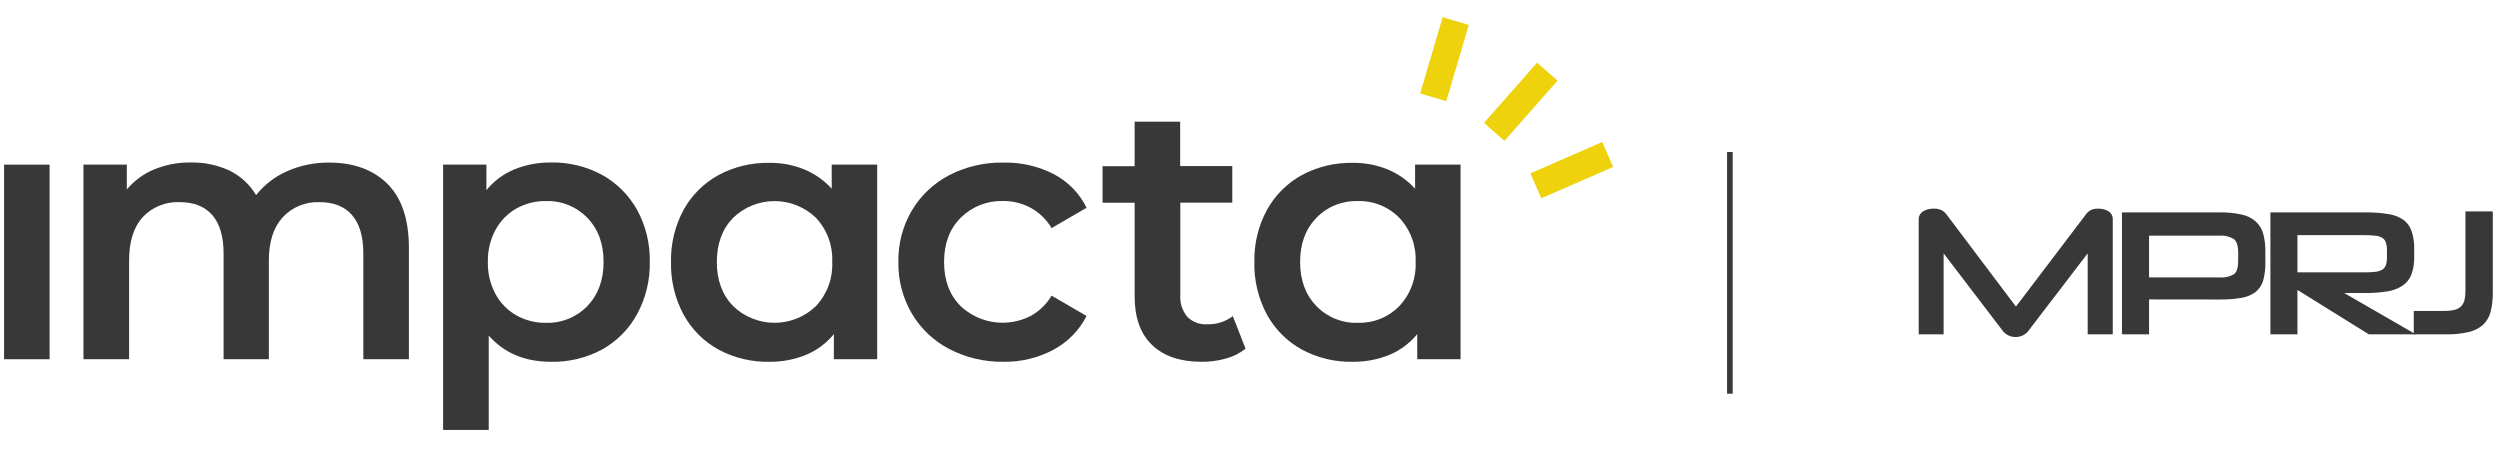 <svg width="615" height="112" viewBox="0 0 615 112" fill="none" xmlns="http://www.w3.org/2000/svg">
<path d="M1 40.5H12.2V88.37H1V40.5Z" fill="#383838"/>
<path d="M95.3 45.21C98.82 48.71 100.583 53.953 100.59 60.94V88.37H89.38V62.37C89.38 58.19 88.453 55.037 86.6 52.91C84.747 50.783 82.08 49.724 78.6 49.73C76.912 49.659 75.229 49.955 73.667 50.597C72.104 51.239 70.7 52.213 69.55 53.45C67.277 55.93 66.14 59.47 66.14 64.07V88.37H55V62.37C55 58.19 54.073 55.037 52.22 52.91C50.367 50.783 47.7 49.724 44.22 49.73C42.528 49.649 40.839 49.934 39.268 50.568C37.697 51.202 36.282 52.168 35.12 53.4C32.88 55.853 31.76 59.41 31.76 64.07V88.37H20.53V40.5H31.2V46.6C33.014 44.44 35.323 42.749 37.93 41.67C40.785 40.503 43.846 39.925 46.93 39.97C50.224 39.904 53.49 40.588 56.48 41.97C59.192 43.305 61.458 45.4 63 48C65.02 45.446 67.637 43.427 70.62 42.12C73.887 40.673 77.428 39.95 81 40C87 40 91.767 41.737 95.3 45.21Z" fill="#383838"/>
<path d="M148.07 43C151.702 45.004 154.699 47.987 156.72 51.61C158.863 55.537 159.942 59.956 159.85 64.43C159.939 68.915 158.861 73.347 156.72 77.29C154.724 80.957 151.723 83.978 148.07 86C144.227 88.058 139.919 89.091 135.56 89C129.113 89 124.003 86.85 120.23 82.55V105.76H109V40.5H119.66V46.78C121.487 44.533 123.845 42.777 126.52 41.67C129.378 40.512 132.437 39.934 135.52 39.97C139.894 39.885 144.216 40.928 148.07 43V43ZM144.48 75.28C147.147 72.533 148.48 68.916 148.48 64.43C148.48 59.943 147.147 56.326 144.48 53.58C143.167 52.221 141.583 51.152 139.831 50.442C138.08 49.733 136.199 49.398 134.31 49.46C131.752 49.417 129.229 50.056 127 51.31C124.84 52.544 123.069 54.359 121.89 56.55C120.6 58.976 119.953 61.692 120.01 64.44C119.953 67.187 120.6 69.903 121.89 72.33C123.069 74.52 124.84 76.336 127 77.57C129.219 78.813 131.727 79.448 134.27 79.41C136.166 79.477 138.054 79.145 139.813 78.435C141.572 77.725 143.162 76.654 144.48 75.29V75.28Z" fill="#383838"/>
<path d="M215.79 40.5V88.37H205.13V82.19C203.303 84.436 200.945 86.192 198.27 87.3C195.412 88.458 192.353 89.035 189.27 89C184.911 89.092 180.603 88.058 176.76 86C173.132 84.012 170.148 81.028 168.16 77.4C166.037 73.434 164.972 68.987 165.07 64.49C164.967 60.008 166.032 55.576 168.16 51.63C170.158 48.017 173.14 45.045 176.76 43.06C180.604 41.005 184.912 39.972 189.27 40.06C192.202 40.023 195.112 40.57 197.83 41.67C200.41 42.733 202.722 44.355 204.6 46.42V40.5H215.79ZM200.73 75.29C202.088 73.84 203.142 72.133 203.829 70.27C204.516 68.406 204.822 66.424 204.73 64.44C204.822 62.456 204.516 60.473 203.829 58.61C203.142 56.746 202.088 55.039 200.73 53.59C197.995 50.946 194.339 49.468 190.535 49.468C186.731 49.468 183.075 50.946 180.34 53.59C177.673 56.343 176.34 59.96 176.34 64.44C176.34 68.92 177.673 72.537 180.34 75.29C183.075 77.933 186.731 79.411 190.535 79.411C194.339 79.411 197.995 77.933 200.73 75.29V75.29Z" fill="#383838"/>
<path d="M233.53 85.86C229.693 83.872 226.494 80.843 224.3 77.12C222.061 73.275 220.919 68.889 221 64.44C220.916 60.003 222.058 55.63 224.3 51.8C226.498 48.105 229.68 45.092 233.49 43.1C237.629 40.969 242.235 39.903 246.89 40C251.202 39.9 255.47 40.887 259.3 42.87C262.767 44.706 265.567 47.59 267.3 51.11L258.69 56.11C257.449 54.011 255.667 52.284 253.53 51.11C251.452 49.996 249.127 49.425 246.77 49.45C244.85 49.39 242.939 49.721 241.151 50.422C239.363 51.123 237.736 52.181 236.37 53.53C233.623 56.25 232.247 59.88 232.24 64.42C232.233 68.96 233.593 72.59 236.32 75.31C238.59 77.437 241.461 78.811 244.542 79.244C247.622 79.677 250.761 79.148 253.53 77.73C255.667 76.556 257.449 74.829 258.69 72.73L267.3 77.73C265.5 81.255 262.667 84.147 259.18 86.02C255.402 88.038 251.173 89.064 246.89 89C242.245 89.078 237.654 87.999 233.53 85.86V85.86Z" fill="#383838"/>
<path d="M306.41 85.77C304.995 86.9 303.36 87.724 301.61 88.19C299.658 88.741 297.638 89.014 295.61 89C290.35 89 286.287 87.626 283.42 84.88C280.553 82.133 279.12 78.133 279.12 72.88V49.88H271.23V40.88H279.12V29.93H290.32V40.86H303.14V49.86H290.36V72.6C290.225 74.53 290.837 76.438 292.07 77.93C292.712 78.571 293.485 79.067 294.335 79.384C295.186 79.702 296.094 79.833 297 79.77C299.257 79.842 301.471 79.135 303.27 77.77L306.41 85.77Z" fill="#383838"/>
<path d="M359.3 40.5V88.37H348.64V82.19C346.813 84.436 344.455 86.192 341.78 87.3C338.922 88.457 335.863 89.034 332.78 89C328.422 89.092 324.113 88.058 320.27 86C316.642 84.012 313.658 81.028 311.67 77.4C309.543 73.435 308.476 68.988 308.57 64.49C308.471 60.007 309.539 55.575 311.67 51.63C313.668 48.017 316.65 45.045 320.27 43.06C324.115 41.005 328.422 39.972 332.78 40.06C335.712 40.023 338.622 40.57 341.34 41.67C343.918 42.737 346.23 44.359 348.11 46.42V40.5H359.3ZM344.24 75.29C345.598 73.84 346.652 72.133 347.339 70.27C348.026 68.406 348.332 66.424 348.24 64.44C348.332 62.456 348.026 60.473 347.339 58.61C346.652 56.746 345.598 55.039 344.24 53.59C342.913 52.23 341.317 51.161 339.554 50.451C337.791 49.742 335.899 49.408 334 49.47C332.111 49.408 330.23 49.743 328.479 50.453C326.727 51.162 325.143 52.231 323.83 53.59C321.163 56.343 319.83 59.96 319.83 64.44C319.83 68.92 321.163 72.537 323.83 75.29C325.143 76.649 326.727 77.717 328.479 78.427C330.23 79.137 332.111 79.471 334 79.41C335.899 79.472 337.791 79.138 339.554 78.428C341.317 77.719 342.913 76.65 344.24 75.29V75.29Z" fill="#383838"/>
<path d="M380.89 44.37L392.42 39.34" stroke="#EDD20C" stroke-width="6.7" stroke-linecap="square" stroke-linejoin="round"/>
<path d="M369.79 29.93L378.42 20.14" stroke="#EDD20C" stroke-width="6.7" stroke-linecap="square" stroke-linejoin="round"/>
<path d="M353.52 20.73L357.16 8.39" stroke="#EDD20C" stroke-width="6.7" stroke-linecap="square" stroke-linejoin="round"/>
<path d="M426.24 37.4H424.86V96.85H426.24V37.4Z" fill="#383838"/>
<path d="M593.79 82.25V76.49H601.1C602 76.508 602.9 76.42 603.78 76.23C604.395 76.091 604.961 75.791 605.42 75.36C605.83 74.937 606.12 74.412 606.26 73.84C606.433 73.1 606.514 72.34 606.5 71.58V52H613.23V71.89C613.265 73.524 613.08 75.155 612.68 76.74C612.362 77.958 611.711 79.062 610.8 79.93C609.776 80.808 608.549 81.416 607.23 81.7C605.392 82.104 603.512 82.289 601.63 82.25H593.79Z" fill="#383838"/>
<path d="M587.19 61.59C587.209 60.937 587.121 60.285 586.93 59.66C586.776 59.188 586.465 58.782 586.05 58.51C585.522 58.211 584.935 58.031 584.33 57.98C583.423 57.883 582.512 57.839 581.6 57.85H565.17V67H581.6C582.505 67.011 583.41 66.968 584.31 66.87C584.914 66.815 585.5 66.634 586.03 66.34C586.451 66.073 586.768 65.671 586.93 65.2C587.123 64.552 587.211 63.876 587.19 63.2V61.59ZM582.74 82.25L565.17 71.33V82.25H558.52V52.25H582C583.815 52.225 585.628 52.359 587.42 52.65C588.743 52.813 590.011 53.275 591.13 54C592.099 54.684 592.833 55.652 593.23 56.77C593.71 58.203 593.933 59.709 593.89 61.22V63.29C593.935 64.756 593.694 66.216 593.18 67.59C592.745 68.691 591.985 69.633 591 70.29C589.872 71.01 588.604 71.484 587.28 71.68C585.518 71.964 583.735 72.098 581.95 72.08H576.67L594.28 82.25H582.74Z" fill="#383838"/>
<path d="M550.6 62.169C550.6 60.55 550.26 59.45 549.6 58.859C548.491 58.163 547.183 57.853 545.88 57.98H528.67V68.24H545.93C547.205 68.362 548.486 68.079 549.59 67.43C550.26 66.889 550.59 65.82 550.59 64.24L550.6 62.169ZM528.67 73.659V82.249H522V52.249H546C547.804 52.215 549.605 52.386 551.37 52.76C552.651 53.018 553.847 53.592 554.85 54.429C555.749 55.23 556.401 56.271 556.73 57.429C557.123 58.893 557.308 60.404 557.28 61.919V64.519C557.314 66.02 557.136 67.519 556.75 68.969C556.443 70.075 555.804 71.059 554.92 71.79C553.904 72.554 552.716 73.058 551.46 73.26C549.657 73.569 547.829 73.71 546 73.68L528.67 73.659Z" fill="#383838"/>
<path d="M513.57 82.25V62.33L498.8 81.63C498.418 82.034 497.957 82.356 497.447 82.575C496.936 82.795 496.386 82.908 495.83 82.908C495.274 82.908 494.724 82.795 494.213 82.575C493.703 82.356 493.242 82.034 492.86 81.63L478.13 62.33V82.25H472V54.08C471.973 53.67 472.057 53.26 472.244 52.894C472.43 52.528 472.712 52.219 473.06 52C473.839 51.529 474.74 51.296 475.65 51.33C476.304 51.301 476.956 51.417 477.56 51.67C478.068 51.921 478.508 52.291 478.84 52.75L495.92 75.42L513.13 52.75C513.451 52.303 513.868 51.934 514.35 51.67C514.911 51.415 515.525 51.299 516.14 51.33C517.053 51.296 517.957 51.529 518.74 52C519.075 52.228 519.344 52.541 519.52 52.906C519.695 53.271 519.771 53.676 519.74 54.08V82.25H513.57Z" fill="#383838"/>
</svg>
